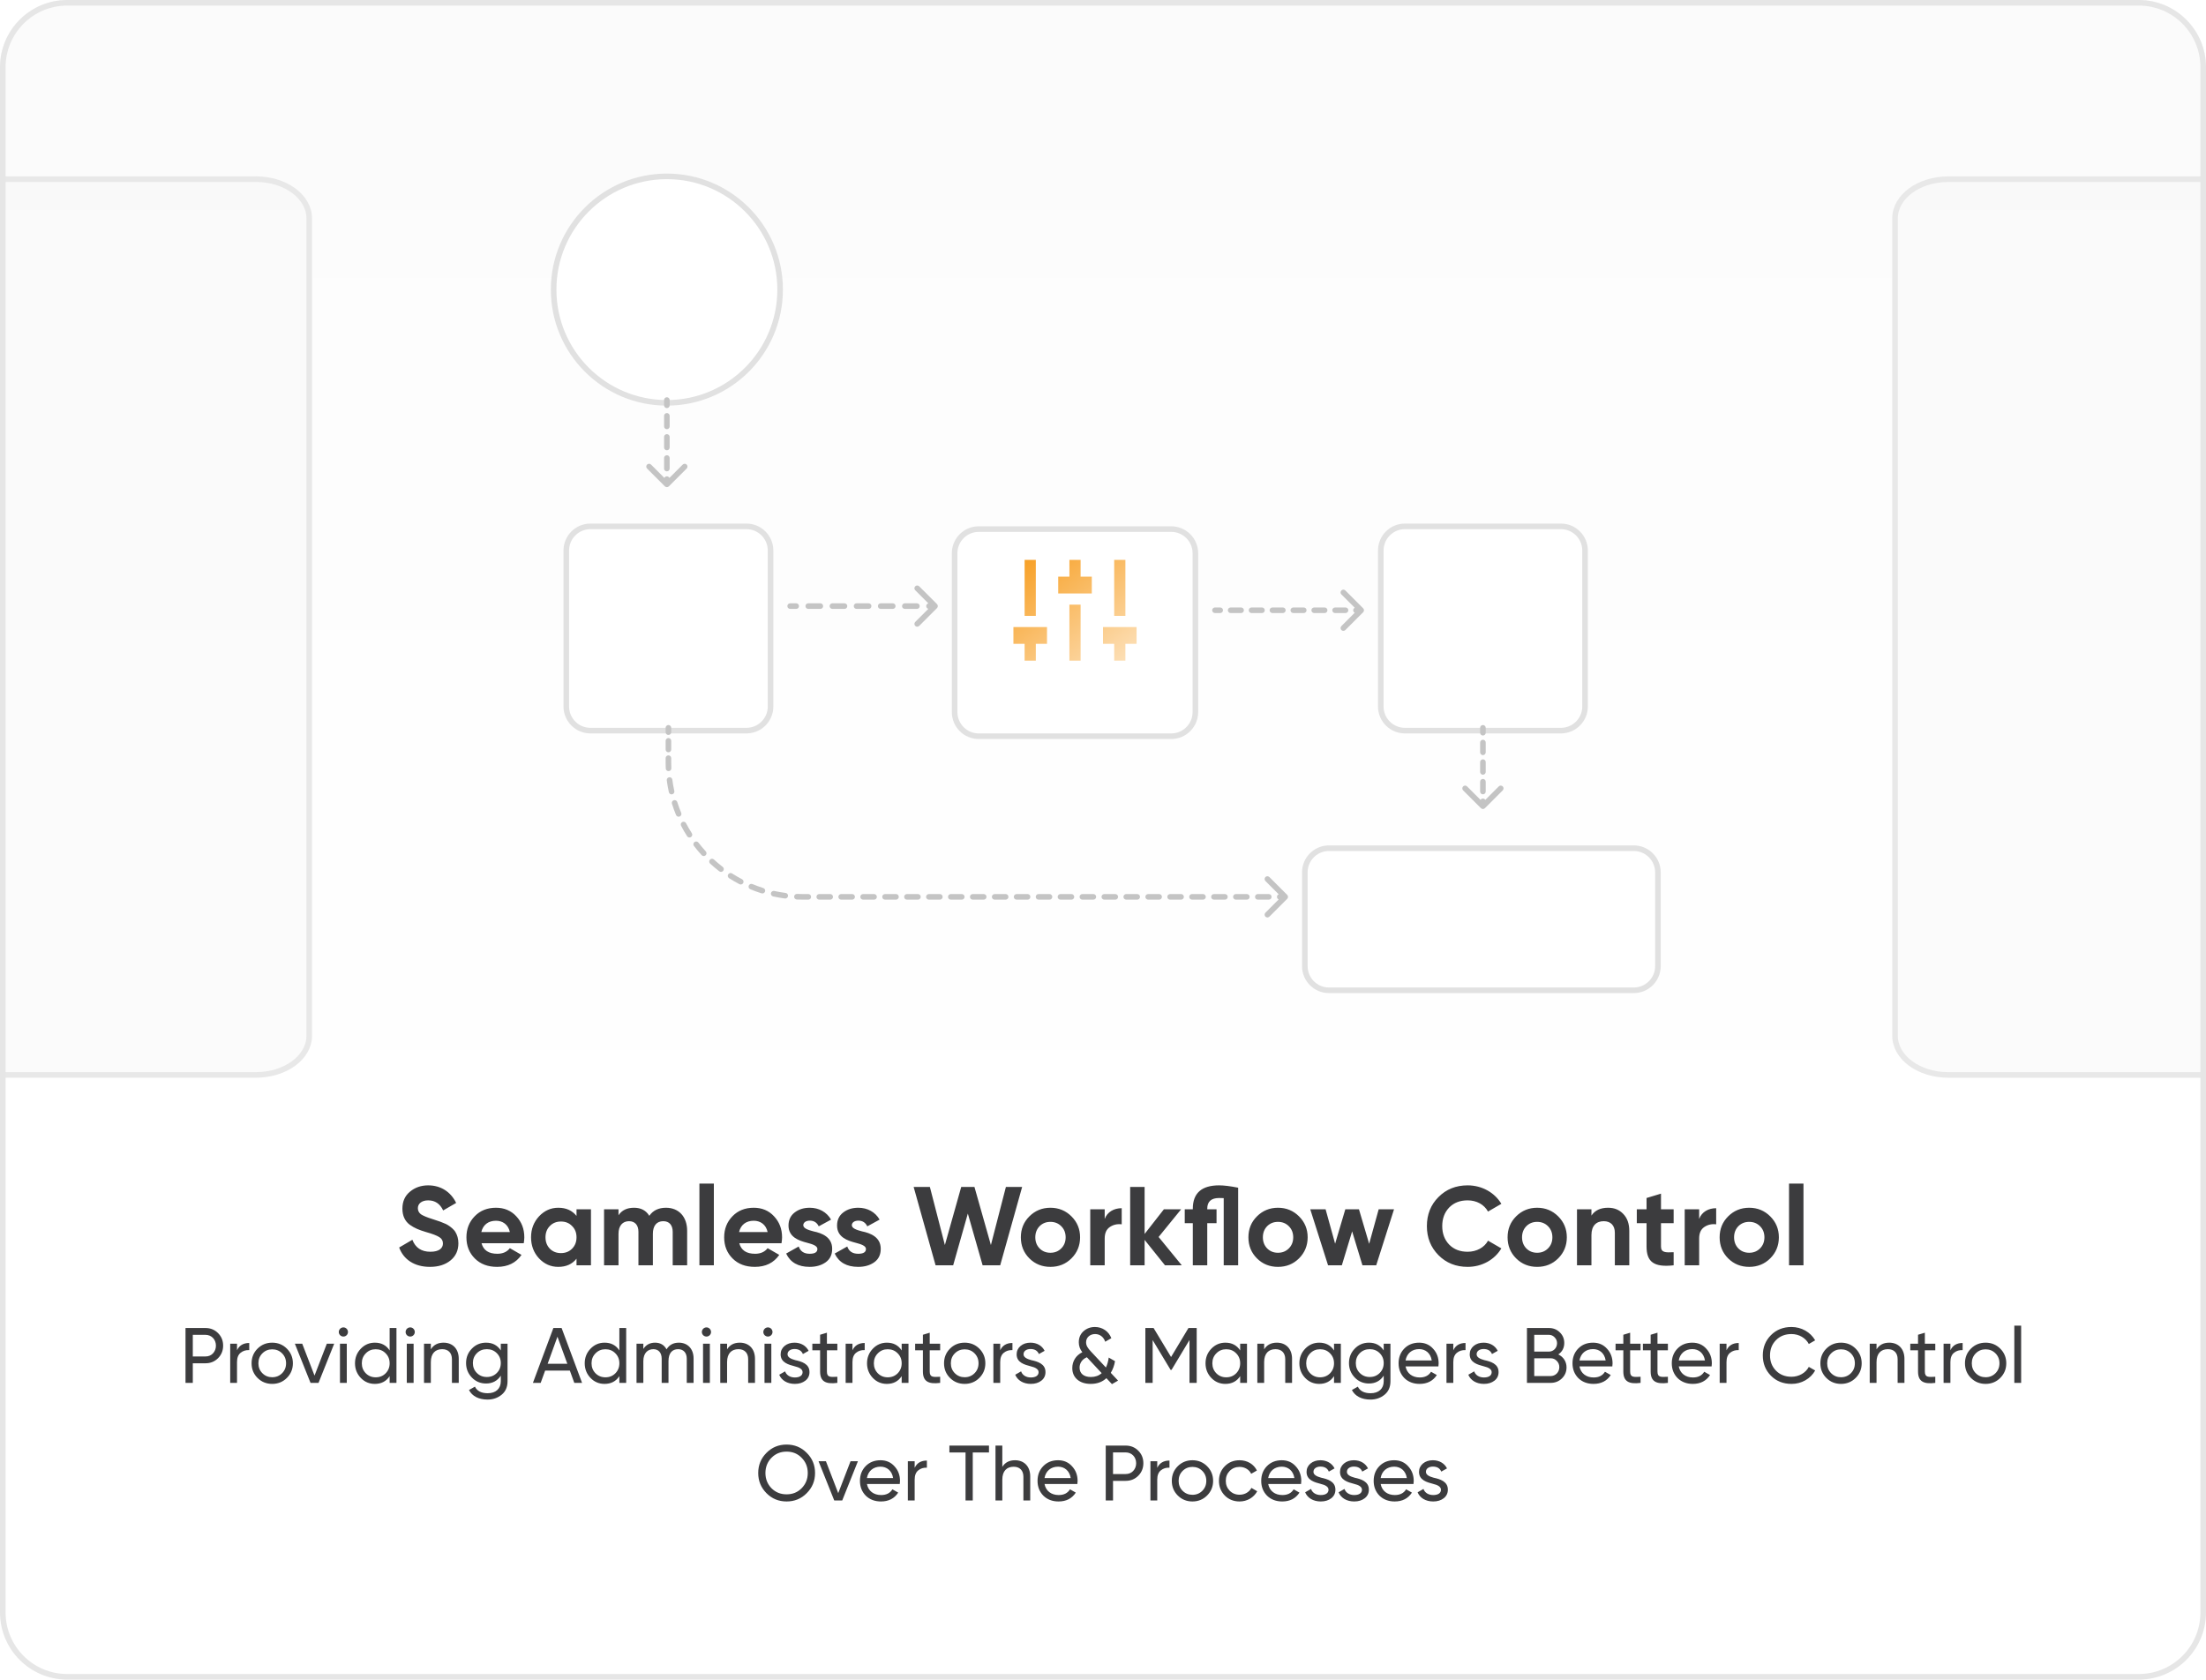 <svg width="394" height="300" viewBox="0 0 394 300" fill="none" xmlns="http://www.w3.org/2000/svg">
<g clip-path="url(#clip0_24045_28146)">
<path d="M0 12C0 5.373 5.373 0 12 0H382C388.627 0 394 5.373 394 12V288C394 294.627 388.627 300 382 300H12C5.373 300 0 294.627 0 288V12Z" fill="url(#paint0_linear_24045_28146)"/>
<rect x="-104" width="498" height="300" fill="url(#paint1_linear_24045_28146)"/>
<path d="M45.718 32H-106.487C-111.741 32 -116 35.132 -116 38.996V184.999C-116 188.863 -111.741 191.995 -106.487 191.995H45.718C50.972 191.995 55.231 188.863 55.231 184.999V38.996C55.231 35.132 50.972 32 45.718 32Z" fill="#F9F9F9" fill-opacity="0.5" stroke="#E8E8E8"/>
<path d="M500.179 32.005H347.974C342.72 32.005 338.461 35.137 338.461 39.001V185.004C338.461 188.868 342.72 192 347.974 192H500.179C505.433 192 509.692 188.868 509.692 185.004V39.001C509.692 35.137 505.433 32.005 500.179 32.005Z" fill="#F9F9F9" fill-opacity="0.5" stroke="#E8E8E8"/>
<g filter="url(#filter0_d_24045_28146)">
<circle cx="119.106" cy="47.727" r="20.727" fill="white"/>
<circle cx="119.106" cy="47.727" r="20.227" stroke="#E1E1E1"/>
</g>
<g filter="url(#filter1_d_24045_28146)">
<path d="M170 94.812C170 92.154 172.154 90 174.812 90H209.188C211.846 90 214 92.154 214 94.812V123.188C214 125.846 211.846 128 209.188 128H174.812C172.154 128 170 125.846 170 123.188V94.812Z" fill="white"/>
<path d="M174.812 90.5H209.188C211.569 90.5 213.5 92.431 213.5 94.812V123.188C213.5 125.569 211.569 127.5 209.188 127.5H174.812C172.431 127.5 170.5 125.569 170.5 123.188V94.812L170.506 94.59C170.622 92.312 172.506 90.5 174.812 90.5Z" stroke="#E1E1E1"/>
</g>
<g filter="url(#filter2_d_24045_28146)">
<path d="M232.547 151.812C232.547 149.154 234.701 147 237.359 147H291.799C294.457 147 296.611 149.154 296.611 151.812V168.567C296.611 171.225 294.457 173.379 291.799 173.379H237.359C234.701 173.379 232.547 171.225 232.547 168.567V151.812Z" fill="white"/>
<path d="M237.359 147.5H291.799C294.18 147.5 296.111 149.431 296.111 151.812V168.567C296.111 170.949 294.18 172.88 291.799 172.88H237.359C234.978 172.88 233.047 170.949 233.047 168.567V151.812C233.047 149.506 234.859 147.622 237.137 147.506L237.359 147.5Z" stroke="#E1E1E1"/>
</g>
<g filter="url(#filter3_d_24045_28146)">
<path d="M105.453 127C102.795 127 100.641 124.845 100.641 122.188L100.641 94.327C100.641 91.67 102.795 89.515 105.453 89.515L133.313 89.515C135.971 89.515 138.125 91.67 138.125 94.327L138.125 122.188C138.125 124.845 135.971 127 133.313 127L105.453 127Z" fill="white"/>
<path d="M101.141 122.187L101.141 94.327C101.141 91.946 103.072 90.016 105.453 90.016L133.313 90.016C135.695 90.016 137.625 91.946 137.625 94.327L137.625 122.187C137.625 124.569 135.695 126.5 133.313 126.5L105.453 126.5C103.072 126.5 101.141 124.569 101.141 122.187Z" stroke="#E1E1E1"/>
</g>
<g filter="url(#filter4_d_24045_28146)">
<path d="M250.925 127C248.268 127 246.113 124.846 246.113 122.188L246.113 94.328C246.113 91.67 248.268 89.516 250.925 89.516L278.786 89.516C281.443 89.516 283.598 91.67 283.598 94.328L283.598 122.188C283.598 124.846 281.443 127 278.786 127L250.925 127Z" fill="white"/>
<path d="M246.613 122.187L246.613 94.327C246.613 91.946 248.544 90.016 250.926 90.016L278.786 90.016C281.167 90.016 283.097 91.946 283.098 94.327L283.098 122.187C283.098 124.569 281.167 126.5 278.786 126.5L250.926 126.5C248.544 126.5 246.613 124.569 246.613 122.187Z" stroke="#E1E1E1"/>
</g>
<path d="M118.752 86.869C118.947 87.064 119.264 87.064 119.459 86.869L122.641 83.687C122.836 83.492 122.836 83.175 122.641 82.98C122.446 82.785 122.129 82.785 121.934 82.98L119.105 85.808L116.277 82.98C116.082 82.785 115.765 82.785 115.57 82.98C115.375 83.175 115.375 83.492 115.57 83.687L118.752 86.869ZM119.605 71.453C119.605 71.177 119.382 70.953 119.105 70.953C118.829 70.953 118.605 71.177 118.605 71.453H119.105H119.605ZM118.605 72.395C118.605 72.671 118.829 72.895 119.105 72.895C119.382 72.895 119.605 72.671 119.605 72.395H119.105H118.605ZM119.605 74.277C119.605 74.001 119.382 73.777 119.105 73.777C118.829 73.777 118.605 74.001 118.605 74.277H119.105H119.605ZM118.605 76.16C118.605 76.436 118.829 76.66 119.105 76.66C119.382 76.66 119.605 76.436 119.605 76.16H119.105H118.605ZM119.605 78.043C119.605 77.767 119.382 77.543 119.105 77.543C118.829 77.543 118.605 77.767 118.605 78.043H119.105H119.605ZM118.605 79.926C118.605 80.202 118.829 80.426 119.105 80.426C119.382 80.426 119.605 80.202 119.605 79.926H119.105H118.605ZM119.605 81.808C119.605 81.532 119.382 81.308 119.105 81.308C118.829 81.308 118.605 81.532 118.605 81.808H119.105H119.605ZM118.605 83.691C118.605 83.967 118.829 84.191 119.105 84.191C119.382 84.191 119.605 83.967 119.605 83.691H119.105H118.605ZM119.605 85.574C119.605 85.298 119.382 85.074 119.105 85.074C118.829 85.074 118.605 85.298 118.605 85.574H119.105H119.605ZM119.105 71.453H118.605V72.395H119.105H119.605V71.453H119.105ZM119.105 74.277H118.605V76.16H119.105H119.605V74.277H119.105ZM119.105 78.043H118.605V79.926H119.105H119.605V78.043H119.105ZM119.105 81.808H118.605V83.691H119.105H119.605V81.808H119.105ZM119.105 85.574H118.605V86.515H119.105H119.605V85.574H119.105Z" fill="#C4C4C4"/>
<path d="M243.467 109.354C243.662 109.158 243.662 108.842 243.467 108.646L240.285 105.464C240.09 105.269 239.773 105.269 239.578 105.464C239.382 105.66 239.382 105.976 239.578 106.172L242.406 109L239.578 111.828C239.382 112.024 239.382 112.34 239.578 112.536C239.773 112.731 240.09 112.731 240.285 112.536L243.467 109.354ZM217 108.5C216.724 108.5 216.5 108.724 216.5 109C216.5 109.276 216.724 109.5 217 109.5V109V108.5ZM217.933 109.5C218.209 109.5 218.433 109.276 218.433 109C218.433 108.724 218.209 108.5 217.933 108.5V109V109.5ZM219.798 108.5C219.522 108.5 219.298 108.724 219.298 109C219.298 109.276 219.522 109.5 219.798 109.5V109V108.5ZM221.663 109.5C221.939 109.5 222.163 109.276 222.163 109C222.163 108.724 221.939 108.5 221.663 108.5V109V109.5ZM223.528 108.5C223.252 108.5 223.028 108.724 223.028 109C223.028 109.276 223.252 109.5 223.528 109.5V109V108.5ZM225.394 109.5C225.67 109.5 225.894 109.276 225.894 109C225.894 108.724 225.67 108.5 225.394 108.5V109V109.5ZM227.259 108.5C226.983 108.5 226.759 108.724 226.759 109C226.759 109.276 226.983 109.5 227.259 109.5V109V108.5ZM229.124 109.5C229.4 109.5 229.624 109.276 229.624 109C229.624 108.724 229.4 108.5 229.124 108.5V109V109.5ZM230.989 108.5C230.713 108.5 230.489 108.724 230.489 109C230.489 109.276 230.713 109.5 230.989 109.5V109V108.5ZM232.854 109.5C233.131 109.5 233.354 109.276 233.354 109C233.354 108.724 233.131 108.5 232.854 108.5V109V109.5ZM234.72 108.5C234.444 108.5 234.22 108.724 234.22 109C234.22 109.276 234.444 109.5 234.72 109.5V109V108.5ZM236.585 109.5C236.861 109.5 237.085 109.276 237.085 109C237.085 108.724 236.861 108.5 236.585 108.5V109V109.5ZM238.45 108.5C238.174 108.5 237.95 108.724 237.95 109C237.95 109.276 238.174 109.5 238.45 109.5V109V108.5ZM240.315 109.5C240.592 109.5 240.815 109.276 240.815 109C240.815 108.724 240.592 108.5 240.315 108.5V109V109.5ZM242.181 108.5C241.905 108.5 241.681 108.724 241.681 109C241.681 109.276 241.905 109.5 242.181 109.5V109V108.5ZM217 109V109.5H217.933V109V108.5H217V109ZM219.798 109V109.5H221.663V109V108.5H219.798V109ZM223.528 109V109.5H225.394V109V108.5H223.528V109ZM227.259 109V109.5H229.124V109V108.5H227.259V109ZM230.989 109V109.5H232.854V109V108.5H230.989V109ZM234.72 109V109.5H236.585V109V108.5H234.72V109ZM238.45 109V109.5H240.315V109V108.5H238.45V109ZM242.181 109V109.5H243.113V109V108.5H242.181V109Z" fill="#C4C4C4"/>
<path d="M167.353 108.611C167.549 108.416 167.549 108.099 167.353 107.904L164.171 104.722C163.976 104.527 163.66 104.527 163.464 104.722C163.269 104.917 163.269 105.234 163.464 105.429L166.293 108.258L163.464 111.086C163.269 111.281 163.269 111.598 163.464 111.793C163.66 111.988 163.976 111.988 164.171 111.793L167.353 108.611ZM141.125 107.758C140.849 107.758 140.625 107.981 140.625 108.258C140.625 108.534 140.849 108.758 141.125 108.758V108.258V107.758ZM142.203 108.758C142.479 108.758 142.703 108.534 142.703 108.258C142.703 107.981 142.479 107.758 142.203 107.758V108.258V108.758ZM144.359 107.758C144.083 107.758 143.859 107.981 143.859 108.258C143.859 108.534 144.083 108.758 144.359 108.758V108.258V107.758ZM146.516 108.758C146.792 108.758 147.016 108.534 147.016 108.258C147.016 107.981 146.792 107.758 146.516 107.758V108.258V108.758ZM148.672 107.758C148.396 107.758 148.172 107.981 148.172 108.258C148.172 108.534 148.396 108.758 148.672 108.758V108.258V107.758ZM150.828 108.758C151.104 108.758 151.328 108.534 151.328 108.258C151.328 107.981 151.104 107.758 150.828 107.758V108.258V108.758ZM152.984 107.758C152.708 107.758 152.484 107.981 152.484 108.258C152.484 108.534 152.708 108.758 152.984 108.758V108.258V107.758ZM155.141 108.758C155.417 108.758 155.641 108.534 155.641 108.258C155.641 107.981 155.417 107.758 155.141 107.758V108.258V108.758ZM157.297 107.758C157.021 107.758 156.797 107.981 156.797 108.258C156.797 108.534 157.021 108.758 157.297 108.758V108.258V107.758ZM159.453 108.758C159.729 108.758 159.953 108.534 159.953 108.258C159.953 107.981 159.729 107.758 159.453 107.758V108.258V108.758ZM161.609 107.758C161.333 107.758 161.109 107.981 161.109 108.258C161.109 108.534 161.333 108.758 161.609 108.758V108.258V107.758ZM163.765 108.758C164.042 108.758 164.265 108.534 164.265 108.258C164.265 107.981 164.042 107.758 163.765 107.758V108.258V108.758ZM165.922 107.758C165.646 107.758 165.422 107.981 165.422 108.258C165.422 108.534 165.646 108.758 165.922 108.758V108.258V107.758ZM141.125 108.258V108.758H142.203V108.258V107.758H141.125V108.258ZM144.359 108.258V108.758H146.516V108.258V107.758H144.359V108.258ZM148.672 108.258V108.758H150.828V108.258V107.758H148.672V108.258ZM152.984 108.258V108.758H155.141V108.258V107.758H152.984V108.258ZM157.297 108.258V108.758H159.453V108.258V107.758H157.297V108.258ZM161.609 108.258V108.758H163.765V108.258V107.758H161.609V108.258ZM165.922 108.258V108.758H167V108.258V107.758H165.922V108.258Z" fill="#C4C4C4"/>
<path d="M229.9 160.543C230.096 160.348 230.096 160.031 229.9 159.836L226.718 156.654C226.523 156.459 226.207 156.459 226.011 156.654C225.816 156.849 225.816 157.166 226.011 157.361L228.84 160.19L226.011 163.018C225.816 163.213 225.816 163.53 226.011 163.725C226.207 163.921 226.523 163.921 226.718 163.725L229.9 160.543ZM119.883 130C119.883 129.724 119.659 129.5 119.383 129.5C119.107 129.5 118.883 129.724 118.883 130H119.383H119.883ZM118.883 130.774C118.883 131.05 119.107 131.274 119.383 131.274C119.659 131.274 119.883 131.05 119.883 130.774H119.383H118.883ZM119.883 132.321C119.883 132.045 119.659 131.821 119.383 131.821C119.107 131.821 118.883 132.045 118.883 132.321H119.383H119.883ZM118.883 133.869C118.883 134.145 119.107 134.369 119.383 134.369C119.659 134.369 119.883 134.145 119.883 133.869H119.383H118.883ZM119.883 135.416C119.883 135.14 119.659 134.916 119.383 134.916C119.107 134.916 118.883 135.14 118.883 135.416H119.383H119.883ZM118.906 137.259C118.918 137.535 119.151 137.749 119.427 137.737C119.703 137.725 119.917 137.492 119.905 137.216L119.405 137.238L118.906 137.259ZM120.081 139.26C120.046 138.986 119.795 138.793 119.521 138.829C119.247 138.864 119.054 139.115 119.09 139.389L119.586 139.324L120.081 139.26ZM119.459 141.494C119.518 141.764 119.785 141.934 120.055 141.875C120.324 141.815 120.495 141.548 120.435 141.279L119.947 141.387L119.459 141.494ZM120.964 143.259C120.881 142.995 120.601 142.849 120.337 142.932C120.074 143.015 119.928 143.296 120.011 143.559L120.488 143.409L120.964 143.259ZM120.742 145.568C120.848 145.823 121.14 145.944 121.395 145.839C121.651 145.733 121.772 145.44 121.666 145.185L121.204 145.377L120.742 145.568ZM122.533 147.043C122.406 146.798 122.104 146.703 121.859 146.831C121.614 146.958 121.519 147.26 121.647 147.505L122.09 147.274L122.533 147.043ZM122.717 149.355C122.866 149.588 123.175 149.656 123.408 149.508C123.641 149.359 123.709 149.05 123.56 148.817L123.139 149.086L122.717 149.355ZM124.738 150.496C124.569 150.277 124.256 150.236 124.037 150.404C123.818 150.572 123.776 150.886 123.945 151.105L124.341 150.801L124.738 150.496ZM125.319 152.742C125.506 152.945 125.822 152.959 126.026 152.772C126.229 152.586 126.243 152.27 126.057 152.066L125.688 152.404L125.319 152.742ZM127.507 153.516C127.303 153.329 126.987 153.343 126.8 153.547C126.613 153.75 126.627 154.067 126.831 154.253L127.169 153.885L127.507 153.516ZM128.467 155.628C128.686 155.796 129 155.755 129.168 155.536C129.337 155.317 129.296 155.003 129.077 154.835L128.772 155.231L128.467 155.628ZM130.755 156.012C130.522 155.864 130.213 155.932 130.065 156.165C129.916 156.397 129.984 156.707 130.217 156.855L130.486 156.434L130.755 156.012ZM132.067 157.926C132.312 158.053 132.614 157.958 132.742 157.714C132.87 157.469 132.775 157.167 132.53 157.039L132.299 157.482L132.067 157.926ZM134.387 157.907C134.132 157.801 133.84 157.922 133.734 158.177C133.628 158.432 133.749 158.725 134.004 158.83L134.196 158.369L134.387 157.907ZM136.013 159.562C136.277 159.645 136.558 159.499 136.641 159.235C136.724 158.972 136.577 158.691 136.314 158.608L136.164 159.085L136.013 159.562ZM138.294 159.137C138.024 159.078 137.757 159.248 137.698 159.518C137.638 159.787 137.809 160.054 138.078 160.114L138.186 159.626L138.294 159.137ZM140.184 160.483C140.457 160.518 140.708 160.325 140.744 160.052C140.78 159.778 140.587 159.527 140.313 159.491L140.248 159.987L140.184 160.483ZM142.356 159.668C142.08 159.656 141.847 159.87 141.835 160.146C141.823 160.422 142.038 160.655 142.313 160.667L142.335 160.167L142.356 159.668ZM144.362 160.69C144.638 160.69 144.862 160.466 144.862 160.19C144.862 159.914 144.638 159.69 144.362 159.69V160.19V160.69ZM146.32 159.69C146.044 159.69 145.82 159.914 145.82 160.19C145.82 160.466 146.044 160.69 146.32 160.69V160.19V159.69ZM148.278 160.69C148.555 160.69 148.778 160.466 148.778 160.19C148.778 159.914 148.555 159.69 148.278 159.69V160.19V160.69ZM150.237 159.69C149.961 159.69 149.737 159.914 149.737 160.19C149.737 160.466 149.961 160.69 150.237 160.69V160.19V159.69ZM152.195 160.69C152.471 160.69 152.695 160.466 152.695 160.19C152.695 159.914 152.471 159.69 152.195 159.69V160.19V160.69ZM154.153 159.69C153.877 159.69 153.653 159.914 153.653 160.19C153.653 160.466 153.877 160.69 154.153 160.69V160.19V159.69ZM156.112 160.69C156.388 160.69 156.612 160.466 156.612 160.19C156.612 159.914 156.388 159.69 156.112 159.69V160.19V160.69ZM158.07 159.69C157.794 159.69 157.57 159.914 157.57 160.19C157.57 160.466 157.794 160.69 158.07 160.69V160.19V159.69ZM160.028 160.69C160.304 160.69 160.528 160.466 160.528 160.19C160.528 159.914 160.304 159.69 160.028 159.69V160.19V160.69ZM161.986 159.69C161.71 159.69 161.486 159.914 161.486 160.19C161.486 160.466 161.71 160.69 161.986 160.69V160.19V159.69ZM163.945 160.69C164.221 160.69 164.445 160.466 164.445 160.19C164.445 159.914 164.221 159.69 163.945 159.69V160.19V160.69ZM165.903 159.69C165.627 159.69 165.403 159.914 165.403 160.19C165.403 160.466 165.627 160.69 165.903 160.69V160.19V159.69ZM167.861 160.69C168.137 160.69 168.361 160.466 168.361 160.19C168.361 159.914 168.137 159.69 167.861 159.69V160.19V160.69ZM169.819 159.69C169.543 159.69 169.319 159.914 169.319 160.19C169.319 160.466 169.543 160.69 169.819 160.69V160.19V159.69ZM171.778 160.69C172.054 160.69 172.278 160.466 172.278 160.19C172.278 159.914 172.054 159.69 171.778 159.69V160.19V160.69ZM173.736 159.69C173.46 159.69 173.236 159.914 173.236 160.19C173.236 160.466 173.46 160.69 173.736 160.69V160.19V159.69ZM175.694 160.69C175.97 160.69 176.194 160.466 176.194 160.19C176.194 159.914 175.97 159.69 175.694 159.69V160.19V160.69ZM177.653 159.69C177.376 159.69 177.153 159.914 177.153 160.19C177.153 160.466 177.376 160.69 177.653 160.69V160.19V159.69ZM179.611 160.69C179.887 160.69 180.111 160.466 180.111 160.19C180.111 159.914 179.887 159.69 179.611 159.69V160.19V160.69ZM181.569 159.69C181.293 159.69 181.069 159.914 181.069 160.19C181.069 160.466 181.293 160.69 181.569 160.69V160.19V159.69ZM183.527 160.69C183.804 160.69 184.027 160.466 184.027 160.19C184.027 159.914 183.804 159.69 183.527 159.69V160.19V160.69ZM185.486 159.69C185.21 159.69 184.986 159.914 184.986 160.19C184.986 160.466 185.21 160.69 185.486 160.69V160.19V159.69ZM187.444 160.69C187.72 160.69 187.944 160.466 187.944 160.19C187.944 159.914 187.72 159.69 187.444 159.69V160.19V160.69ZM189.402 159.69C189.126 159.69 188.902 159.914 188.902 160.19C188.902 160.466 189.126 160.69 189.402 160.69V160.19V159.69ZM191.36 160.69C191.637 160.69 191.86 160.466 191.86 160.19C191.86 159.914 191.637 159.69 191.36 159.69V160.19V160.69ZM193.319 159.69C193.043 159.69 192.819 159.914 192.819 160.19C192.819 160.466 193.043 160.69 193.319 160.69V160.19V159.69ZM195.277 160.69C195.553 160.69 195.777 160.466 195.777 160.19C195.777 159.914 195.553 159.69 195.277 159.69V160.19V160.69ZM197.235 159.69C196.959 159.69 196.735 159.914 196.735 160.19C196.735 160.466 196.959 160.69 197.235 160.69V160.19V159.69ZM199.194 160.69C199.47 160.69 199.694 160.466 199.694 160.19C199.694 159.914 199.47 159.69 199.194 159.69V160.19V160.69ZM201.152 159.69C200.876 159.69 200.652 159.914 200.652 160.19C200.652 160.466 200.876 160.69 201.152 160.69V160.19V159.69ZM203.11 160.69C203.386 160.69 203.61 160.466 203.61 160.19C203.61 159.914 203.386 159.69 203.11 159.69V160.19V160.69ZM205.068 159.69C204.792 159.69 204.568 159.914 204.568 160.19C204.568 160.466 204.792 160.69 205.068 160.69V160.19V159.69ZM207.027 160.69C207.303 160.69 207.527 160.466 207.527 160.19C207.527 159.914 207.303 159.69 207.027 159.69V160.19V160.69ZM208.985 159.69C208.709 159.69 208.485 159.914 208.485 160.19C208.485 160.466 208.709 160.69 208.985 160.69V160.19V159.69ZM210.943 160.69C211.219 160.69 211.443 160.466 211.443 160.19C211.443 159.914 211.219 159.69 210.943 159.69V160.19V160.69ZM212.901 159.69C212.625 159.69 212.401 159.914 212.401 160.19C212.401 160.466 212.625 160.69 212.901 160.69V160.19V159.69ZM214.86 160.69C215.136 160.69 215.36 160.466 215.36 160.19C215.36 159.914 215.136 159.69 214.86 159.69V160.19V160.69ZM216.818 159.69C216.542 159.69 216.318 159.914 216.318 160.19C216.318 160.466 216.542 160.69 216.818 160.69V160.19V159.69ZM218.776 160.69C219.052 160.69 219.276 160.466 219.276 160.19C219.276 159.914 219.052 159.69 218.776 159.69V160.19V160.69ZM220.735 159.69C220.458 159.69 220.235 159.914 220.235 160.19C220.235 160.466 220.458 160.69 220.735 160.69V160.19V159.69ZM222.693 160.69C222.969 160.69 223.193 160.466 223.193 160.19C223.193 159.914 222.969 159.69 222.693 159.69V160.19V160.69ZM224.651 159.69C224.375 159.69 224.151 159.914 224.151 160.19C224.151 160.466 224.375 160.69 224.651 160.69V160.19V159.69ZM226.609 160.69C226.886 160.69 227.109 160.466 227.109 160.19C227.109 159.914 226.886 159.69 226.609 159.69V160.19V160.69ZM228.568 159.69C228.292 159.69 228.068 159.914 228.068 160.19C228.068 160.466 228.292 160.69 228.568 160.69V160.19V159.69ZM119.383 130H118.883V130.774H119.383H119.883V130H119.383ZM119.383 132.321H118.883V133.869H119.383H119.883V132.321H119.383ZM119.383 135.416H118.883V136.19H119.383H119.883V135.416H119.383ZM119.383 136.19H118.883C118.883 136.548 118.891 136.905 118.906 137.259L119.405 137.238L119.905 137.216C119.89 136.876 119.883 136.534 119.883 136.19H119.383ZM119.586 139.324L119.09 139.389C119.183 140.101 119.306 140.803 119.459 141.494L119.947 141.387L120.435 141.279C120.289 140.616 120.171 139.942 120.081 139.26L119.586 139.324ZM120.488 143.409L120.011 143.559C120.226 144.242 120.47 144.912 120.742 145.568L121.204 145.377L121.666 145.185C121.405 144.556 121.171 143.914 120.964 143.259L120.488 143.409ZM122.09 147.274L121.647 147.505C121.977 148.139 122.335 148.756 122.717 149.355L123.139 149.086L123.56 148.817C123.193 148.242 122.85 147.65 122.533 147.043L122.09 147.274ZM124.341 150.801L123.945 151.105C124.379 151.671 124.838 152.217 125.319 152.742L125.688 152.404L126.057 152.066C125.595 151.562 125.155 151.038 124.738 150.496L124.341 150.801ZM127.169 153.885L126.831 154.253C127.356 154.734 127.902 155.193 128.467 155.628L128.772 155.231L129.077 154.835C128.534 154.418 128.01 153.978 127.507 153.516L127.169 153.885ZM130.486 156.434L130.217 156.855C130.817 157.238 131.434 157.595 132.067 157.926L132.299 157.482L132.53 157.039C131.922 156.722 131.33 156.379 130.755 156.012L130.486 156.434ZM134.196 158.369L134.004 158.83C134.66 159.102 135.33 159.347 136.013 159.562L136.164 159.085L136.314 158.608C135.659 158.402 135.016 158.168 134.387 157.907L134.196 158.369ZM138.186 159.626L138.078 160.114C138.77 160.266 139.472 160.39 140.184 160.483L140.248 159.987L140.313 159.491C139.63 159.402 138.957 159.284 138.294 159.137L138.186 159.626ZM142.335 160.167L142.313 160.667C142.668 160.682 143.025 160.69 143.383 160.69V160.19V159.69C143.039 159.69 142.697 159.682 142.356 159.668L142.335 160.167ZM143.383 160.19V160.69H144.362V160.19V159.69H143.383V160.19ZM146.32 160.19V160.69H148.278V160.19V159.69H146.32V160.19ZM150.237 160.19V160.69H152.195V160.19V159.69H150.237V160.19ZM154.153 160.19V160.69H156.112V160.19V159.69H154.153V160.19ZM158.07 160.19V160.69H160.028V160.19V159.69H158.07V160.19ZM161.986 160.19V160.69H163.945V160.19V159.69H161.986V160.19ZM165.903 160.19V160.69H167.861V160.19V159.69H165.903V160.19ZM169.819 160.19V160.69H171.778V160.19V159.69H169.819V160.19ZM173.736 160.19V160.69H175.694V160.19V159.69H173.736V160.19ZM177.653 160.19V160.69H179.611V160.19V159.69H177.653V160.19ZM181.569 160.19V160.69H183.527V160.19V159.69H181.569V160.19ZM185.486 160.19V160.69H187.444V160.19V159.69H185.486V160.19ZM189.402 160.19V160.69H191.36V160.19V159.69H189.402V160.19ZM193.319 160.19V160.69H195.277V160.19V159.69H193.319V160.19ZM197.235 160.19V160.69H199.194V160.19V159.69H197.235V160.19ZM201.152 160.19V160.69H203.11V160.19V159.69H201.152V160.19ZM205.068 160.19V160.69H207.027V160.19V159.69H205.068V160.19ZM208.985 160.19V160.69H210.943V160.19V159.69H208.985V160.19ZM212.901 160.19V160.69H214.86V160.19V159.69H212.901V160.19ZM216.818 160.19V160.69H218.776V160.19V159.69H216.818V160.19ZM220.735 160.19V160.69H222.693V160.19V159.69H220.735V160.19ZM224.651 160.19V160.69H226.609V160.19V159.69H224.651V160.19ZM228.568 160.19V160.69H229.547V160.19V159.69H228.568V160.19Z" fill="#C4C4C4"/>
<path d="M264.502 144.354C264.697 144.549 265.014 144.549 265.209 144.354L268.391 141.172C268.586 140.976 268.586 140.66 268.391 140.464C268.196 140.269 267.879 140.269 267.684 140.464L264.855 143.293L262.027 140.464C261.832 140.269 261.515 140.269 261.32 140.464C261.125 140.66 261.125 140.976 261.32 141.172L264.502 144.354ZM265.355 130C265.355 129.724 265.132 129.5 264.855 129.5C264.579 129.5 264.355 129.724 264.355 130H264.855H265.355ZM264.355 130.875C264.355 131.151 264.579 131.375 264.855 131.375C265.132 131.375 265.355 131.151 265.355 130.875H264.855H264.355ZM265.355 132.625C265.355 132.349 265.132 132.125 264.855 132.125C264.579 132.125 264.355 132.349 264.355 132.625H264.855H265.355ZM264.355 134.375C264.355 134.651 264.579 134.875 264.855 134.875C265.132 134.875 265.355 134.651 265.355 134.375H264.855H264.355ZM265.355 136.125C265.355 135.849 265.132 135.625 264.855 135.625C264.579 135.625 264.355 135.849 264.355 136.125H264.855H265.355ZM264.355 137.875C264.355 138.151 264.579 138.375 264.855 138.375C265.132 138.375 265.355 138.151 265.355 137.875H264.855H264.355ZM265.355 139.625C265.355 139.349 265.132 139.125 264.855 139.125C264.579 139.125 264.355 139.349 264.355 139.625H264.855H265.355ZM264.355 141.375C264.355 141.651 264.579 141.875 264.855 141.875C265.132 141.875 265.355 141.651 265.355 141.375H264.855H264.355ZM265.355 143.125C265.355 142.849 265.132 142.625 264.855 142.625C264.579 142.625 264.355 142.849 264.355 143.125H264.855H265.355ZM264.855 130H264.355V130.875H264.855H265.355V130H264.855ZM264.855 132.625H264.355V134.375H264.855H265.355V132.625H264.855ZM264.855 136.125H264.355V137.875H264.855H265.355V136.125H264.855ZM264.855 139.625H264.355V141.375H264.855H265.355V139.625H264.855ZM264.855 143.125H264.355V144H264.855H265.355V143.125H264.855Z" fill="#C4C4C4"/>
<path d="M201 115V118H199V115H197V112H203V115H201ZM185 115V118H183V115H181V112H187V115H185ZM191 103V100H193V103H195V106H189V103H191ZM191 108H193V118H191V108ZM183 110V100H185V110H183ZM199 110V100H201V110H199Z" fill="url(#paint2_linear_24045_28146)"/>
<path d="M76.791 226.28C74.011 226.28 72.071 224.96 71.291 222.82L73.651 221.44C74.191 222.86 75.271 223.58 76.871 223.58C78.411 223.58 79.111 222.96 79.111 222.1C79.111 221.6 78.891 221.22 78.451 220.96C78.011 220.68 77.231 220.38 76.091 220.06C74.831 219.68 74.071 219.38 73.191 218.76C72.331 218.12 71.871 217.16 71.871 215.88C71.871 214.62 72.311 213.6 73.211 212.86C74.111 212.1 75.211 211.72 76.471 211.72C78.731 211.72 80.511 212.88 81.471 214.86L79.151 216.2C78.591 215 77.691 214.4 76.471 214.4C75.331 214.4 74.631 214.98 74.631 215.8C74.631 216.24 74.811 216.6 75.171 216.88C75.551 217.14 76.251 217.44 77.291 217.76L78.251 218.08C78.471 218.14 78.771 218.26 79.151 218.42C79.531 218.56 79.831 218.7 80.031 218.84C80.451 219.1 81.091 219.6 81.351 220.08C81.651 220.56 81.871 221.26 81.871 222.06C81.871 223.36 81.391 224.38 80.451 225.14C79.511 225.9 78.291 226.28 76.791 226.28ZM93.544 222.06H86.004C86.344 223.32 87.284 223.94 88.825 223.94C89.805 223.94 90.564 223.6 91.064 222.94L93.144 224.14C92.165 225.56 90.704 226.28 88.784 226.28C87.124 226.28 85.805 225.78 84.805 224.78C83.805 223.78 83.305 222.52 83.305 221C83.305 219.5 83.805 218.24 84.784 217.24C85.764 216.22 87.044 215.72 88.585 215.72C90.044 215.72 91.264 216.22 92.204 217.24C93.165 218.26 93.644 219.5 93.644 221C93.644 221.34 93.605 221.68 93.544 222.06ZM85.965 220.06H91.064C90.764 218.7 89.764 218.04 88.585 218.04C87.204 218.04 86.264 218.78 85.965 220.06ZM102.968 217.18V216H105.548V226H102.968V224.82C102.188 225.8 101.108 226.28 99.707 226.28C98.368 226.28 97.228 225.78 96.267 224.76C95.328 223.74 94.847 222.48 94.847 221C94.847 219.52 95.328 218.28 96.267 217.26C97.228 216.24 98.368 215.72 99.707 215.72C101.108 215.72 102.188 216.2 102.968 217.18ZM98.207 223.04C98.728 223.56 99.388 223.82 100.188 223.82C100.988 223.82 101.648 223.56 102.168 223.04C102.708 222.5 102.968 221.82 102.968 221C102.968 220.18 102.708 219.5 102.168 218.98C101.648 218.44 100.988 218.18 100.188 218.18C99.388 218.18 98.728 218.44 98.207 218.98C97.688 219.5 97.427 220.18 97.427 221C97.427 221.82 97.688 222.5 98.207 223.04ZM118.947 215.72C121.247 215.72 122.727 217.34 122.727 219.84V226H120.147V220.02C120.147 218.82 119.527 218.12 118.467 218.12C117.287 218.12 116.607 218.92 116.607 220.38V226H114.027V220.02C114.027 218.82 113.407 218.12 112.347 218.12C111.207 218.12 110.467 218.92 110.467 220.38V226H107.887V216H110.467V217.06C111.067 216.16 111.987 215.72 113.247 215.72C114.467 215.72 115.387 216.2 115.967 217.16C116.627 216.2 117.627 215.72 118.947 215.72ZM127.498 226H124.918V211.4H127.498V226ZM139.58 222.06H132.04C132.38 223.32 133.32 223.94 134.86 223.94C135.84 223.94 136.6 223.6 137.1 222.94L139.18 224.14C138.2 225.56 136.74 226.28 134.82 226.28C133.16 226.28 131.84 225.78 130.84 224.78C129.84 223.78 129.34 222.52 129.34 221C129.34 219.5 129.84 218.24 130.82 217.24C131.8 216.22 133.08 215.72 134.62 215.72C136.08 215.72 137.3 216.22 138.24 217.24C139.2 218.26 139.68 219.5 139.68 221C139.68 221.34 139.64 221.68 139.58 222.06ZM132 220.06H137.1C136.8 218.7 135.8 218.04 134.62 218.04C133.24 218.04 132.3 218.78 132 220.06ZM143.47 218.84C143.47 219.38 144.27 219.68 145.29 219.94C146.75 220.24 148.65 220.94 148.63 223.08C148.63 224.1 148.25 224.9 147.47 225.46C146.71 226 145.75 226.28 144.61 226.28C142.55 226.28 141.15 225.48 140.41 223.9L142.65 222.64C142.95 223.5 143.59 223.94 144.61 223.94C145.53 223.94 145.99 223.66 145.99 223.08C145.99 222.54 145.19 222.24 144.17 221.98C142.69 221.6 140.83 220.98 140.83 218.9C140.83 217.92 141.19 217.14 141.91 216.58C142.65 216 143.55 215.72 144.63 215.72C146.25 215.72 147.65 216.48 148.43 217.84L146.23 219.04C145.91 218.36 145.37 218.02 144.63 218.02C143.97 218.02 143.47 218.34 143.47 218.84ZM152.142 218.84C152.142 219.38 152.942 219.68 153.962 219.94C155.422 220.24 157.322 220.94 157.302 223.08C157.302 224.1 156.922 224.9 156.142 225.46C155.382 226 154.422 226.28 153.282 226.28C151.222 226.28 149.822 225.48 149.082 223.9L151.322 222.64C151.622 223.5 152.262 223.94 153.282 223.94C154.202 223.94 154.662 223.66 154.662 223.08C154.662 222.54 153.862 222.24 152.842 221.98C151.362 221.6 149.502 220.98 149.502 218.9C149.502 217.92 149.862 217.14 150.582 216.58C151.322 216 152.222 215.72 153.302 215.72C154.922 215.72 156.322 216.48 157.102 217.84L154.902 219.04C154.582 218.36 154.042 218.02 153.302 218.02C152.642 218.02 152.142 218.34 152.142 218.84ZM170.239 226H167.099L163.179 212H166.079L168.759 222.38L171.679 212H174.039L176.979 222.38L179.659 212H182.559L178.639 226H175.499L172.859 216.76L170.239 226ZM191.368 224.76C190.348 225.78 189.088 226.28 187.608 226.28C186.128 226.28 184.868 225.78 183.848 224.76C182.828 223.74 182.328 222.48 182.328 221C182.328 219.52 182.828 218.28 183.848 217.26C184.868 216.24 186.128 215.72 187.608 215.72C189.088 215.72 190.348 216.24 191.368 217.26C192.388 218.28 192.908 219.52 192.908 221C192.908 222.48 192.388 223.74 191.368 224.76ZM185.668 222.98C186.188 223.5 186.828 223.76 187.608 223.76C188.388 223.76 189.028 223.5 189.548 222.98C190.068 222.46 190.328 221.8 190.328 221C190.328 220.2 190.068 219.54 189.548 219.02C189.028 218.5 188.388 218.24 187.608 218.24C186.828 218.24 186.188 218.5 185.668 219.02C185.168 219.54 184.908 220.2 184.908 221C184.908 221.8 185.168 222.46 185.668 222.98ZM197.303 216V217.72C197.783 216.44 198.983 215.8 200.343 215.8V218.68C199.563 218.58 198.843 218.74 198.223 219.16C197.603 219.58 197.303 220.26 197.303 221.22V226H194.723V216H197.303ZM206.932 220.94L211.072 226H208.072L204.432 221.46V226H201.852V212H204.432V220.4L207.872 216H210.952L206.932 220.94ZM217.74 211.72C218.6 211.72 219.74 211.86 221.14 212.14V226H218.56V214C218.38 213.98 218.1 213.98 217.74 213.98C216.32 213.98 215.62 214.62 215.62 215.9V216H217.28V218.48H215.62V226H213.04V218.48H211.6V216H213.04V215.9C213.04 213.12 214.6 211.72 217.74 211.72ZM232.013 224.76C230.993 225.78 229.733 226.28 228.253 226.28C226.773 226.28 225.513 225.78 224.493 224.76C223.473 223.74 222.972 222.48 222.972 221C222.972 219.52 223.473 218.28 224.493 217.26C225.513 216.24 226.773 215.72 228.253 215.72C229.733 215.72 230.993 216.24 232.013 217.26C233.033 218.28 233.553 219.52 233.553 221C233.553 222.48 233.033 223.74 232.013 224.76ZM226.313 222.98C226.833 223.5 227.473 223.76 228.253 223.76C229.033 223.76 229.673 223.5 230.193 222.98C230.713 222.46 230.973 221.8 230.973 221C230.973 220.2 230.713 219.54 230.193 219.02C229.673 218.5 229.033 218.24 228.253 218.24C227.473 218.24 226.833 218.5 226.313 219.02C225.813 219.54 225.553 220.2 225.553 221C225.553 221.8 225.813 222.46 226.313 222.98ZM244.537 222.16L246.237 216H248.977L245.797 226H243.337L241.497 219.94L239.657 226H237.197L234.017 216H236.757L238.457 222.14L240.277 216H242.717L244.537 222.16ZM262.128 226.28C260.028 226.28 258.288 225.58 256.908 224.18C255.528 222.78 254.847 221.06 254.847 219C254.847 216.94 255.528 215.2 256.908 213.82C258.288 212.42 260.028 211.72 262.128 211.72C264.668 211.72 266.948 213 268.148 215.02L265.768 216.4C265.068 215.14 263.728 214.4 262.128 214.4C260.768 214.4 259.668 214.82 258.828 215.68C258.008 216.54 257.588 217.64 257.588 219C257.588 220.34 258.008 221.44 258.828 222.3C259.668 223.16 260.768 223.58 262.128 223.58C263.728 223.58 265.108 222.82 265.768 221.6L268.148 222.98C266.948 225 264.688 226.28 262.128 226.28ZM278.302 224.76C277.282 225.78 276.022 226.28 274.542 226.28C273.062 226.28 271.802 225.78 270.782 224.76C269.762 223.74 269.262 222.48 269.262 221C269.262 219.52 269.762 218.28 270.782 217.26C271.802 216.24 273.062 215.72 274.542 215.72C276.022 215.72 277.282 216.24 278.302 217.26C279.322 218.28 279.842 219.52 279.842 221C279.842 222.48 279.322 223.74 278.302 224.76ZM272.602 222.98C273.122 223.5 273.762 223.76 274.542 223.76C275.322 223.76 275.962 223.5 276.482 222.98C277.002 222.46 277.262 221.8 277.262 221C277.262 220.2 277.002 219.54 276.482 219.02C275.962 218.5 275.322 218.24 274.542 218.24C273.762 218.24 273.122 218.5 272.602 219.02C272.102 219.54 271.842 220.2 271.842 221C271.842 221.8 272.102 222.46 272.602 222.98ZM287.217 215.72C288.317 215.72 289.217 216.08 289.917 216.82C290.637 217.56 290.997 218.56 290.997 219.86V226H288.417V220.18C288.417 218.84 287.637 218.12 286.437 218.12C285.097 218.12 284.237 218.94 284.237 220.6V226H281.657V216H284.237V217.12C284.857 216.18 285.857 215.72 287.217 215.72ZM298.92 216V218.48H296.66V222.64C296.66 223.72 297.44 223.74 298.92 223.66V226C295.38 226.4 294.08 225.38 294.08 222.64V218.48H292.34V216H294.08V213.98L296.66 213.2V216H298.92ZM303.475 216V217.72C303.955 216.44 305.155 215.8 306.515 215.8V218.68C305.735 218.58 305.015 218.74 304.395 219.16C303.775 219.58 303.475 220.26 303.475 221.22V226H300.895V216H303.475ZM316.173 224.76C315.153 225.78 313.893 226.28 312.413 226.28C310.933 226.28 309.673 225.78 308.653 224.76C307.633 223.74 307.133 222.48 307.133 221C307.133 219.52 307.633 218.28 308.653 217.26C309.673 216.24 310.933 215.72 312.413 215.72C313.893 215.72 315.153 216.24 316.173 217.26C317.193 218.28 317.713 219.52 317.713 221C317.713 222.48 317.193 223.74 316.173 224.76ZM310.473 222.98C310.993 223.5 311.633 223.76 312.413 223.76C313.193 223.76 313.833 223.5 314.353 222.98C314.873 222.46 315.133 221.8 315.133 221C315.133 220.2 314.873 219.54 314.353 219.02C313.833 218.5 313.193 218.24 312.413 218.24C311.633 218.24 310.993 218.5 310.473 219.02C309.973 219.54 309.713 220.2 309.713 221C309.713 221.8 309.973 222.46 310.473 222.98ZM322.108 226H319.528V211.4H322.108V226ZM33.133 237.2H36.689C37.599 237.2 38.341 237.508 38.943 238.11C39.545 238.712 39.853 239.454 39.853 240.35C39.853 241.232 39.545 241.988 38.943 242.59C38.341 243.192 37.599 243.5 36.689 243.5H34.435V247H33.133V237.2ZM34.435 242.282H36.689C37.235 242.282 37.683 242.1 38.033 241.736C38.383 241.358 38.565 240.896 38.565 240.35C38.565 239.23 37.767 238.418 36.689 238.418H34.435V242.282ZM42.332 240V241.176C42.738 240.308 43.466 239.874 44.516 239.874V241.148C43.914 241.12 43.41 241.274 42.976 241.624C42.542 241.974 42.332 242.52 42.332 243.29V247H41.114V240H42.332ZM51.233 246.118C50.519 246.832 49.637 247.182 48.615 247.182C47.593 247.182 46.711 246.832 45.997 246.118C45.283 245.404 44.933 244.536 44.933 243.5C44.933 242.464 45.283 241.596 45.997 240.882C46.711 240.168 47.593 239.818 48.615 239.818C49.637 239.818 50.519 240.168 51.233 240.882C51.947 241.596 52.311 242.464 52.311 243.5C52.311 244.536 51.947 245.404 51.233 246.118ZM48.615 245.992C49.315 245.992 49.903 245.754 50.379 245.278C50.855 244.802 51.093 244.214 51.093 243.5C51.093 242.786 50.855 242.198 50.379 241.722C49.903 241.246 49.315 241.008 48.615 241.008C47.929 241.008 47.341 241.246 46.865 241.722C46.389 242.198 46.151 242.786 46.151 243.5C46.151 244.214 46.389 244.802 46.865 245.278C47.341 245.754 47.929 245.992 48.615 245.992ZM56.176 245.698L58.374 240H59.69L56.89 247H55.462L52.662 240H53.978L56.176 245.698ZM61.336 238.726C60.874 238.726 60.51 238.362 60.51 237.914C60.51 237.466 60.874 237.088 61.336 237.088C61.784 237.088 62.148 237.466 62.148 237.914C62.148 238.362 61.784 238.726 61.336 238.726ZM61.938 247H60.72V240H61.938V247ZM69.592 241.204V237.2H70.81V247H69.592V245.796C68.99 246.72 68.108 247.182 66.946 247.182C65.966 247.182 65.126 246.832 64.44 246.118C63.754 245.404 63.404 244.522 63.404 243.5C63.404 242.478 63.754 241.61 64.44 240.896C65.126 240.182 65.966 239.818 66.946 239.818C68.108 239.818 68.99 240.28 69.592 241.204ZM67.1 246.006C67.814 246.006 68.402 245.768 68.878 245.292C69.354 244.802 69.592 244.214 69.592 243.5C69.592 242.786 69.354 242.198 68.878 241.722C68.402 241.232 67.814 240.994 67.1 240.994C66.4 240.994 65.812 241.232 65.336 241.722C64.86 242.198 64.622 242.786 64.622 243.5C64.622 244.214 64.86 244.802 65.336 245.292C65.812 245.768 66.4 246.006 67.1 246.006ZM73.271 238.726C72.809 238.726 72.445 238.362 72.445 237.914C72.445 237.466 72.809 237.088 73.271 237.088C73.719 237.088 74.083 237.466 74.083 237.914C74.083 238.362 73.719 238.726 73.271 238.726ZM73.873 247H72.655V240H73.873V247ZM79.218 239.818C80.856 239.818 81.934 240.924 81.934 242.702V247H80.716V242.772C80.716 241.638 80.058 240.98 78.98 240.98C77.762 240.98 76.95 241.722 76.95 243.29V247H75.732V240H76.95V241.008C77.44 240.21 78.196 239.818 79.218 239.818ZM89.444 241.204V240H90.648V246.706C90.648 247.742 90.298 248.54 89.598 249.114C88.898 249.688 88.058 249.982 87.078 249.982C85.51 249.982 84.334 249.38 83.76 248.274L84.824 247.672C85.202 248.456 85.972 248.848 87.106 248.848C88.562 248.848 89.444 248.036 89.444 246.706V245.712C88.828 246.65 87.946 247.112 86.812 247.112C85.818 247.112 84.964 246.762 84.278 246.048C83.592 245.334 83.242 244.48 83.242 243.458C83.242 242.436 83.592 241.582 84.278 240.882C84.964 240.168 85.818 239.818 86.812 239.818C87.96 239.818 88.842 240.28 89.444 241.204ZM89.444 243.458C89.444 242.758 89.206 242.17 88.73 241.694C88.254 241.218 87.666 240.98 86.952 240.98C86.238 240.98 85.65 241.218 85.174 241.694C84.698 242.17 84.46 242.758 84.46 243.458C84.46 244.172 84.698 244.76 85.174 245.236C85.65 245.712 86.238 245.95 86.952 245.95C87.666 245.95 88.254 245.712 88.73 245.236C89.206 244.76 89.444 244.172 89.444 243.458ZM103.959 247H102.573L101.775 244.802H97.365L96.567 247H95.181L98.835 237.2H100.305L103.959 247ZM99.563 238.754L97.813 243.584H101.327L99.563 238.754ZM110.621 241.204V237.2H111.839V247H110.621V245.796C110.019 246.72 109.137 247.182 107.975 247.182C106.995 247.182 106.155 246.832 105.469 246.118C104.783 245.404 104.433 244.522 104.433 243.5C104.433 242.478 104.783 241.61 105.469 240.896C106.155 240.182 106.995 239.818 107.975 239.818C109.137 239.818 110.019 240.28 110.621 241.204ZM108.129 246.006C108.843 246.006 109.431 245.768 109.907 245.292C110.383 244.802 110.621 244.214 110.621 243.5C110.621 242.786 110.383 242.198 109.907 241.722C109.431 241.232 108.843 240.994 108.129 240.994C107.429 240.994 106.841 241.232 106.365 241.722C105.889 242.198 105.651 242.786 105.651 243.5C105.651 244.214 105.889 244.802 106.365 245.292C106.841 245.768 107.429 246.006 108.129 246.006ZM121.245 239.818C122.813 239.818 123.877 240.91 123.877 242.646V247H122.659V242.688C122.659 241.61 122.057 240.98 121.119 240.98C120.069 240.98 119.397 241.666 119.397 243.108V247H118.179V242.688C118.179 241.61 117.605 240.98 116.695 240.98C115.673 240.98 114.903 241.694 114.903 243.108V247H113.685V240H114.903V240.938C115.379 240.196 116.079 239.818 116.989 239.818C117.927 239.818 118.613 240.21 119.047 241.008C119.537 240.21 120.265 239.818 121.245 239.818ZM126.182 238.726C125.72 238.726 125.356 238.362 125.356 237.914C125.356 237.466 125.72 237.088 126.182 237.088C126.63 237.088 126.994 237.466 126.994 237.914C126.994 238.362 126.63 238.726 126.182 238.726ZM126.784 247H125.566V240H126.784V247ZM132.128 239.818C133.766 239.818 134.844 240.924 134.844 242.702V247H133.626V242.772C133.626 241.638 132.968 240.98 131.89 240.98C130.672 240.98 129.86 241.722 129.86 243.29V247H128.642V240H129.86V241.008C130.35 240.21 131.106 239.818 132.128 239.818ZM137.16 238.726C136.698 238.726 136.334 238.362 136.334 237.914C136.334 237.466 136.698 237.088 137.16 237.088C137.608 237.088 137.972 237.466 137.972 237.914C137.972 238.362 137.608 238.726 137.16 238.726ZM137.762 247H136.544V240H137.762V247ZM140.657 241.89C140.657 242.436 141.273 242.73 142.043 242.94C143.135 243.178 144.591 243.584 144.577 245.082C144.577 245.712 144.325 246.23 143.835 246.608C143.345 246.986 142.729 247.182 141.959 247.182C140.601 247.182 139.579 246.538 139.173 245.544L140.223 244.942C140.447 245.614 141.105 246.034 141.959 246.034C142.757 246.034 143.345 245.74 143.345 245.082C143.345 244.536 142.729 244.228 141.959 244.046C140.853 243.752 139.425 243.388 139.425 241.904C139.425 241.302 139.663 240.798 140.125 240.406C140.601 240.014 141.189 239.818 141.903 239.818C143.037 239.818 143.975 240.364 144.423 241.274L143.401 241.848C143.149 241.246 142.645 240.952 141.903 240.952C141.217 240.952 140.657 241.288 140.657 241.89ZM149.553 240V241.176H147.691V244.97C147.691 246.048 148.307 245.964 149.553 245.908V247C147.425 247.28 146.473 246.706 146.473 244.97V241.176H145.087V240H146.473V238.404L147.691 238.04V240H149.553ZM152.254 240V241.176C152.66 240.308 153.388 239.874 154.438 239.874V241.148C153.836 241.12 153.332 241.274 152.898 241.624C152.464 241.974 152.254 242.52 152.254 243.29V247H151.036V240H152.254ZM161.043 241.204V240H162.261V247H161.043V245.796C160.441 246.72 159.559 247.182 158.397 247.182C157.417 247.182 156.577 246.832 155.891 246.118C155.205 245.404 154.855 244.522 154.855 243.5C154.855 242.478 155.205 241.61 155.891 240.896C156.577 240.182 157.417 239.818 158.397 239.818C159.559 239.818 160.441 240.28 161.043 241.204ZM158.551 246.006C159.265 246.006 159.853 245.768 160.329 245.292C160.805 244.802 161.043 244.214 161.043 243.5C161.043 242.786 160.805 242.198 160.329 241.722C159.853 241.232 159.265 240.994 158.551 240.994C157.851 240.994 157.263 241.232 156.787 241.722C156.311 242.198 156.073 242.786 156.073 243.5C156.073 244.214 156.311 244.802 156.787 245.292C157.263 245.768 157.851 246.006 158.551 246.006ZM167.915 240V241.176H166.053V244.97C166.053 246.048 166.669 245.964 167.915 245.908V247C165.787 247.28 164.835 246.706 164.835 244.97V241.176H163.449V240H164.835V238.404L166.053 238.04V240H167.915ZM174.909 246.118C174.195 246.832 173.313 247.182 172.291 247.182C171.269 247.182 170.387 246.832 169.673 246.118C168.959 245.404 168.609 244.536 168.609 243.5C168.609 242.464 168.959 241.596 169.673 240.882C170.387 240.168 171.269 239.818 172.291 239.818C173.313 239.818 174.195 240.168 174.909 240.882C175.623 241.596 175.987 242.464 175.987 243.5C175.987 244.536 175.623 245.404 174.909 246.118ZM172.291 245.992C172.991 245.992 173.579 245.754 174.055 245.278C174.531 244.802 174.769 244.214 174.769 243.5C174.769 242.786 174.531 242.198 174.055 241.722C173.579 241.246 172.991 241.008 172.291 241.008C171.605 241.008 171.017 241.246 170.541 241.722C170.065 242.198 169.827 242.786 169.827 243.5C169.827 244.214 170.065 244.802 170.541 245.278C171.017 245.754 171.605 245.992 172.291 245.992ZM178.641 240V241.176C179.047 240.308 179.775 239.874 180.825 239.874V241.148C180.223 241.12 179.719 241.274 179.285 241.624C178.851 241.974 178.641 242.52 178.641 243.29V247H177.423V240H178.641ZM182.807 241.89C182.807 242.436 183.423 242.73 184.193 242.94C185.285 243.178 186.741 243.584 186.727 245.082C186.727 245.712 186.475 246.23 185.985 246.608C185.495 246.986 184.879 247.182 184.109 247.182C182.751 247.182 181.729 246.538 181.323 245.544L182.373 244.942C182.597 245.614 183.255 246.034 184.109 246.034C184.907 246.034 185.495 245.74 185.495 245.082C185.495 244.536 184.879 244.228 184.109 244.046C183.003 243.752 181.575 243.388 181.575 241.904C181.575 241.302 181.813 240.798 182.275 240.406C182.751 240.014 183.339 239.818 184.053 239.818C185.187 239.818 186.125 240.364 186.573 241.274L185.551 241.848C185.299 241.246 184.795 240.952 184.053 240.952C183.367 240.952 182.807 241.288 182.807 241.89ZM198.389 245.208L199.691 246.594L198.599 247.224L197.605 246.16C196.877 246.846 195.939 247.182 194.805 247.182C193.825 247.182 193.027 246.93 192.425 246.426C191.823 245.908 191.515 245.222 191.515 244.354C191.515 243.164 192.131 242.1 193.307 241.526C192.887 240.994 192.677 240.406 192.677 239.748C192.677 238.936 192.957 238.278 193.517 237.774C194.091 237.27 194.763 237.018 195.561 237.018C196.863 237.018 198.025 237.774 198.487 239.02L197.395 239.65C197.115 238.796 196.429 238.278 195.589 238.278C194.693 238.278 193.979 238.88 193.979 239.734C193.979 240.35 194.273 240.784 194.847 241.4L197.521 244.256C197.759 243.766 197.927 243.178 198.025 242.478L199.145 243.122C199.019 243.892 198.767 244.592 198.389 245.208ZM194.833 245.95C195.603 245.95 196.247 245.726 196.765 245.264L194.119 242.422C193.223 242.8 192.817 243.528 192.817 244.27C192.817 245.32 193.559 245.95 194.833 245.95ZM212.265 237.2H213.735V247H212.447V239.342L209.241 244.676H209.073L205.867 239.356V247H204.565V237.2H206.035L209.157 242.38L212.265 237.2ZM221.5 241.204V240H222.718V247H221.5V245.796C220.898 246.72 220.016 247.182 218.854 247.182C217.874 247.182 217.034 246.832 216.348 246.118C215.662 245.404 215.312 244.522 215.312 243.5C215.312 242.478 215.662 241.61 216.348 240.896C217.034 240.182 217.874 239.818 218.854 239.818C220.016 239.818 220.898 240.28 221.5 241.204ZM219.008 246.006C219.722 246.006 220.31 245.768 220.786 245.292C221.262 244.802 221.5 244.214 221.5 243.5C221.5 242.786 221.262 242.198 220.786 241.722C220.31 241.232 219.722 240.994 219.008 240.994C218.308 240.994 217.72 241.232 217.244 241.722C216.768 242.198 216.53 242.786 216.53 243.5C216.53 244.214 216.768 244.802 217.244 245.292C217.72 245.768 218.308 246.006 219.008 246.006ZM228.05 239.818C229.688 239.818 230.766 240.924 230.766 242.702V247H229.548V242.772C229.548 241.638 228.89 240.98 227.812 240.98C226.594 240.98 225.782 241.722 225.782 243.29V247H224.564V240H225.782V241.008C226.272 240.21 227.028 239.818 228.05 239.818ZM238.262 241.204V240H239.48V247H238.262V245.796C237.66 246.72 236.778 247.182 235.616 247.182C234.636 247.182 233.796 246.832 233.11 246.118C232.424 245.404 232.074 244.522 232.074 243.5C232.074 242.478 232.424 241.61 233.11 240.896C233.796 240.182 234.636 239.818 235.616 239.818C236.778 239.818 237.66 240.28 238.262 241.204ZM235.77 246.006C236.484 246.006 237.072 245.768 237.548 245.292C238.024 244.802 238.262 244.214 238.262 243.5C238.262 242.786 238.024 242.198 237.548 241.722C237.072 241.232 236.484 240.994 235.77 240.994C235.07 240.994 234.482 241.232 234.006 241.722C233.53 242.198 233.292 242.786 233.292 243.5C233.292 244.214 233.53 244.802 234.006 245.292C234.482 245.768 235.07 246.006 235.77 246.006ZM247.135 241.204V240H248.339V246.706C248.339 247.742 247.989 248.54 247.289 249.114C246.589 249.688 245.749 249.982 244.769 249.982C243.201 249.982 242.025 249.38 241.451 248.274L242.515 247.672C242.893 248.456 243.663 248.848 244.797 248.848C246.253 248.848 247.135 248.036 247.135 246.706V245.712C246.519 246.65 245.637 247.112 244.503 247.112C243.509 247.112 242.655 246.762 241.969 246.048C241.283 245.334 240.933 244.48 240.933 243.458C240.933 242.436 241.283 241.582 241.969 240.882C242.655 240.168 243.509 239.818 244.503 239.818C245.651 239.818 246.533 240.28 247.135 241.204ZM247.135 243.458C247.135 242.758 246.897 242.17 246.421 241.694C245.945 241.218 245.357 240.98 244.643 240.98C243.929 240.98 243.341 241.218 242.865 241.694C242.389 242.17 242.151 242.758 242.151 243.458C242.151 244.172 242.389 244.76 242.865 245.236C243.341 245.712 243.929 245.95 244.643 245.95C245.357 245.95 245.945 245.712 246.421 245.236C246.897 244.76 247.135 244.172 247.135 243.458ZM256.905 244.06H251.039C251.277 245.306 252.243 246.034 253.573 246.034C254.497 246.034 255.169 245.698 255.589 245.012L256.625 245.6C255.939 246.65 254.917 247.182 253.545 247.182C252.439 247.182 251.529 246.832 250.829 246.146C250.143 245.446 249.793 244.564 249.793 243.5C249.793 242.45 250.129 241.568 250.815 240.868C251.501 240.168 252.383 239.818 253.461 239.818C254.483 239.818 255.323 240.182 255.967 240.91C256.625 241.624 256.947 242.492 256.947 243.514C256.947 243.696 256.933 243.878 256.905 244.06ZM253.461 240.966C252.159 240.966 251.249 241.764 251.039 242.996H255.715C255.505 241.666 254.581 240.966 253.461 240.966ZM259.565 240V241.176C259.971 240.308 260.699 239.874 261.749 239.874V241.148C261.147 241.12 260.643 241.274 260.209 241.624C259.775 241.974 259.565 242.52 259.565 243.29V247H258.347V240H259.565ZM263.731 241.89C263.731 242.436 264.347 242.73 265.117 242.94C266.209 243.178 267.665 243.584 267.651 245.082C267.651 245.712 267.399 246.23 266.909 246.608C266.419 246.986 265.803 247.182 265.033 247.182C263.675 247.182 262.653 246.538 262.247 245.544L263.297 244.942C263.521 245.614 264.179 246.034 265.033 246.034C265.831 246.034 266.419 245.74 266.419 245.082C266.419 244.536 265.803 244.228 265.033 244.046C263.927 243.752 262.499 243.388 262.499 241.904C262.499 241.302 262.737 240.798 263.199 240.406C263.675 240.014 264.263 239.818 264.977 239.818C266.111 239.818 267.049 240.364 267.497 241.274L266.475 241.848C266.223 241.246 265.719 240.952 264.977 240.952C264.291 240.952 263.731 241.288 263.731 241.89ZM278.319 241.918C279.215 242.352 279.789 243.178 279.789 244.228C279.789 245.012 279.509 245.67 278.963 246.202C278.417 246.734 277.745 247 276.947 247H272.719V237.2H276.639C277.409 237.2 278.053 237.452 278.585 237.97C279.117 238.488 279.383 239.118 279.383 239.874C279.383 240.742 279.033 241.428 278.319 241.918ZM276.639 238.418H274.021V241.414H276.639C277.465 241.414 278.095 240.756 278.095 239.916C278.095 239.51 277.955 239.16 277.661 238.866C277.381 238.572 277.045 238.418 276.639 238.418ZM274.021 245.782H276.947C277.829 245.782 278.501 245.082 278.501 244.186C278.501 243.752 278.347 243.374 278.039 243.066C277.745 242.758 277.381 242.604 276.947 242.604H274.021V245.782ZM287.967 244.06H282.101C282.339 245.306 283.305 246.034 284.635 246.034C285.559 246.034 286.231 245.698 286.651 245.012L287.687 245.6C287.001 246.65 285.979 247.182 284.607 247.182C283.501 247.182 282.591 246.832 281.891 246.146C281.205 245.446 280.855 244.564 280.855 243.5C280.855 242.45 281.191 241.568 281.877 240.868C282.563 240.168 283.445 239.818 284.523 239.818C285.545 239.818 286.385 240.182 287.029 240.91C287.687 241.624 288.009 242.492 288.009 243.514C288.009 243.696 287.995 243.878 287.967 244.06ZM284.523 240.966C283.221 240.966 282.311 241.764 282.101 242.996H286.777C286.567 241.666 285.643 240.966 284.523 240.966ZM293.012 240V241.176H291.15V244.97C291.15 246.048 291.766 245.964 293.012 245.908V247C290.884 247.28 289.932 246.706 289.932 244.97V241.176H288.546V240H289.932V238.404L291.15 238.04V240H293.012ZM297.893 240V241.176H296.031V244.97C296.031 246.048 296.647 245.964 297.893 245.908V247C295.765 247.28 294.813 246.706 294.813 244.97V241.176H293.427V240H294.813V238.404L296.031 238.04V240H297.893ZM305.7 244.06H299.834C300.072 245.306 301.038 246.034 302.368 246.034C303.292 246.034 303.964 245.698 304.384 245.012L305.42 245.6C304.734 246.65 303.712 247.182 302.34 247.182C301.234 247.182 300.324 246.832 299.624 246.146C298.938 245.446 298.588 244.564 298.588 243.5C298.588 242.45 298.924 241.568 299.61 240.868C300.296 240.168 301.178 239.818 302.256 239.818C303.278 239.818 304.118 240.182 304.762 240.91C305.42 241.624 305.742 242.492 305.742 243.514C305.742 243.696 305.728 243.878 305.7 244.06ZM302.256 240.966C300.954 240.966 300.044 241.764 299.834 242.996H304.51C304.3 241.666 303.376 240.966 302.256 240.966ZM308.36 240V241.176C308.766 240.308 309.494 239.874 310.544 239.874V241.148C309.942 241.12 309.438 241.274 309.004 241.624C308.57 241.974 308.36 242.52 308.36 243.29V247H307.142V240H308.36ZM319.968 247.182C318.484 247.182 317.252 246.692 316.286 245.712C315.32 244.732 314.844 243.528 314.844 242.1C314.844 240.672 315.32 239.468 316.286 238.488C317.252 237.508 318.484 237.018 319.968 237.018C321.76 237.018 323.356 237.942 324.196 239.398L323.062 240.056C322.502 238.978 321.312 238.278 319.968 238.278C318.834 238.278 317.91 238.642 317.196 239.37C316.482 240.098 316.132 241.008 316.132 242.1C316.132 243.178 316.482 244.088 317.196 244.816C317.91 245.544 318.834 245.908 319.968 245.908C321.312 245.908 322.502 245.208 323.062 244.144L324.196 244.788C323.79 245.516 323.202 246.104 322.446 246.538C321.69 246.972 320.864 247.182 319.968 247.182ZM331.425 246.118C330.711 246.832 329.829 247.182 328.807 247.182C327.785 247.182 326.903 246.832 326.189 246.118C325.475 245.404 325.125 244.536 325.125 243.5C325.125 242.464 325.475 241.596 326.189 240.882C326.903 240.168 327.785 239.818 328.807 239.818C329.829 239.818 330.711 240.168 331.425 240.882C332.139 241.596 332.503 242.464 332.503 243.5C332.503 244.536 332.139 245.404 331.425 246.118ZM328.807 245.992C329.507 245.992 330.095 245.754 330.571 245.278C331.047 244.802 331.285 244.214 331.285 243.5C331.285 242.786 331.047 242.198 330.571 241.722C330.095 241.246 329.507 241.008 328.807 241.008C328.121 241.008 327.533 241.246 327.057 241.722C326.581 242.198 326.343 242.786 326.343 243.5C326.343 244.214 326.581 244.802 327.057 245.278C327.533 245.754 328.121 245.992 328.807 245.992ZM337.425 239.818C339.063 239.818 340.141 240.924 340.141 242.702V247H338.923V242.772C338.923 241.638 338.265 240.98 337.187 240.98C335.969 240.98 335.157 241.722 335.157 243.29V247H333.939V240H335.157V241.008C335.647 240.21 336.403 239.818 337.425 239.818ZM345.649 240V241.176H343.787V244.97C343.787 246.048 344.403 245.964 345.649 245.908V247C343.521 247.28 342.569 246.706 342.569 244.97V241.176H341.183V240H342.569V238.404L343.787 238.04V240H345.649ZM348.35 240V241.176C348.756 240.308 349.484 239.874 350.534 239.874V241.148C349.932 241.12 349.428 241.274 348.994 241.624C348.56 241.974 348.35 242.52 348.35 243.29V247H347.132V240H348.35ZM357.251 246.118C356.537 246.832 355.655 247.182 354.633 247.182C353.611 247.182 352.729 246.832 352.015 246.118C351.301 245.404 350.951 244.536 350.951 243.5C350.951 242.464 351.301 241.596 352.015 240.882C352.729 240.168 353.611 239.818 354.633 239.818C355.655 239.818 356.537 240.168 357.251 240.882C357.965 241.596 358.329 242.464 358.329 243.5C358.329 244.536 357.965 245.404 357.251 246.118ZM354.633 245.992C355.333 245.992 355.921 245.754 356.397 245.278C356.873 244.802 357.111 244.214 357.111 243.5C357.111 242.786 356.873 242.198 356.397 241.722C355.921 241.246 355.333 241.008 354.633 241.008C353.947 241.008 353.359 241.246 352.883 241.722C352.407 242.198 352.169 242.786 352.169 243.5C352.169 244.214 352.407 244.802 352.883 245.278C353.359 245.754 353.947 245.992 354.633 245.992ZM360.983 247H359.765V236.78H360.983V247ZM135.421 263.1C135.421 261.686 135.911 260.482 136.891 259.502C137.871 258.508 139.075 258.018 140.489 258.018C141.903 258.018 143.107 258.508 144.087 259.502C145.081 260.482 145.571 261.686 145.571 263.1C145.571 264.514 145.081 265.704 144.087 266.698C143.107 267.692 141.903 268.182 140.489 268.182C139.075 268.182 137.871 267.692 136.891 266.698C135.911 265.704 135.421 264.514 135.421 263.1ZM144.269 263.1C144.269 262.022 143.905 261.112 143.177 260.384C142.463 259.642 141.567 259.278 140.489 259.278C139.411 259.278 138.515 259.642 137.787 260.384C137.073 261.112 136.709 262.022 136.709 263.1C136.709 264.178 137.073 265.074 137.787 265.816C138.515 266.544 139.411 266.908 140.489 266.908C141.567 266.908 142.463 266.544 143.177 265.816C143.905 265.074 144.269 264.178 144.269 263.1ZM149.712 266.698L151.91 261H153.226L150.426 268H148.998L146.198 261H147.514L149.712 266.698ZM160.703 265.06H154.837C155.075 266.306 156.041 267.034 157.371 267.034C158.295 267.034 158.967 266.698 159.387 266.012L160.423 266.6C159.737 267.65 158.715 268.182 157.343 268.182C156.237 268.182 155.327 267.832 154.627 267.146C153.941 266.446 153.591 265.564 153.591 264.5C153.591 263.45 153.927 262.568 154.613 261.868C155.299 261.168 156.181 260.818 157.259 260.818C158.281 260.818 159.121 261.182 159.765 261.91C160.423 262.624 160.745 263.492 160.745 264.514C160.745 264.696 160.731 264.878 160.703 265.06ZM157.259 261.966C155.957 261.966 155.047 262.764 154.837 263.996H159.513C159.303 262.666 158.379 261.966 157.259 261.966ZM163.363 261V262.176C163.769 261.308 164.497 260.874 165.547 260.874V262.148C164.945 262.12 164.441 262.274 164.007 262.624C163.573 262.974 163.363 263.52 163.363 264.29V268H162.145V261H163.363ZM169.566 258.2H176.636V259.432H173.738V268H172.45V259.432H169.566V258.2ZM181.285 260.818C182.923 260.818 184.001 261.924 184.001 263.702V268H182.783V263.772C182.783 262.638 182.125 261.98 181.047 261.98C179.829 261.98 179.017 262.722 179.017 264.29V268H177.799V258.2H179.017V262.008C179.507 261.21 180.263 260.818 181.285 260.818ZM192.421 265.06H186.555C186.793 266.306 187.759 267.034 189.089 267.034C190.013 267.034 190.685 266.698 191.105 266.012L192.141 266.6C191.455 267.65 190.433 268.182 189.061 268.182C187.955 268.182 187.045 267.832 186.345 267.146C185.659 266.446 185.309 265.564 185.309 264.5C185.309 263.45 185.645 262.568 186.331 261.868C187.017 261.168 187.899 260.818 188.977 260.818C189.999 260.818 190.839 261.182 191.483 261.91C192.141 262.624 192.463 263.492 192.463 264.514C192.463 264.696 192.449 264.878 192.421 265.06ZM188.977 261.966C187.675 261.966 186.765 262.764 186.555 263.996H191.231C191.021 262.666 190.097 261.966 188.977 261.966ZM197.489 258.2H201.045C201.955 258.2 202.697 258.508 203.299 259.11C203.901 259.712 204.209 260.454 204.209 261.35C204.209 262.232 203.901 262.988 203.299 263.59C202.697 264.192 201.955 264.5 201.045 264.5H198.791V268H197.489V258.2ZM198.791 263.282H201.045C201.591 263.282 202.039 263.1 202.389 262.736C202.739 262.358 202.921 261.896 202.921 261.35C202.921 260.23 202.123 259.418 201.045 259.418H198.791V263.282ZM206.689 261V262.176C207.095 261.308 207.823 260.874 208.873 260.874V262.148C208.271 262.12 207.767 262.274 207.333 262.624C206.899 262.974 206.689 263.52 206.689 264.29V268H205.471V261H206.689ZM215.59 267.118C214.876 267.832 213.994 268.182 212.972 268.182C211.95 268.182 211.068 267.832 210.354 267.118C209.64 266.404 209.29 265.536 209.29 264.5C209.29 263.464 209.64 262.596 210.354 261.882C211.068 261.168 211.95 260.818 212.972 260.818C213.994 260.818 214.876 261.168 215.59 261.882C216.304 262.596 216.668 263.464 216.668 264.5C216.668 265.536 216.304 266.404 215.59 267.118ZM212.972 266.992C213.672 266.992 214.26 266.754 214.736 266.278C215.212 265.802 215.45 265.214 215.45 264.5C215.45 263.786 215.212 263.198 214.736 262.722C214.26 262.246 213.672 262.008 212.972 262.008C212.286 262.008 211.698 262.246 211.222 262.722C210.746 263.198 210.508 263.786 210.508 264.5C210.508 265.214 210.746 265.802 211.222 266.278C211.698 266.754 212.286 266.992 212.972 266.992ZM221.394 268.182C220.344 268.182 219.462 267.832 218.762 267.132C218.062 266.418 217.712 265.55 217.712 264.5C217.712 263.45 218.062 262.582 218.762 261.882C219.462 261.168 220.344 260.818 221.394 260.818C222.78 260.818 223.942 261.532 224.488 262.652L223.466 263.24C223.116 262.498 222.332 262.008 221.394 262.008C220.694 262.008 220.106 262.246 219.63 262.722C219.168 263.198 218.93 263.786 218.93 264.5C218.93 265.2 219.168 265.788 219.63 266.264C220.106 266.74 220.694 266.978 221.394 266.978C222.332 266.978 223.116 266.502 223.508 265.76L224.544 266.362C223.942 267.468 222.752 268.182 221.394 268.182ZM232.371 265.06H226.505C226.743 266.306 227.709 267.034 229.039 267.034C229.963 267.034 230.635 266.698 231.055 266.012L232.091 266.6C231.405 267.65 230.383 268.182 229.011 268.182C227.905 268.182 226.995 267.832 226.295 267.146C225.609 266.446 225.259 265.564 225.259 264.5C225.259 263.45 225.595 262.568 226.281 261.868C226.967 261.168 227.849 260.818 228.927 260.818C229.949 260.818 230.789 261.182 231.433 261.91C232.091 262.624 232.413 263.492 232.413 264.514C232.413 264.696 232.399 264.878 232.371 265.06ZM228.927 261.966C227.625 261.966 226.715 262.764 226.505 263.996H231.181C230.971 262.666 230.047 261.966 228.927 261.966ZM234.589 262.89C234.589 263.436 235.205 263.73 235.975 263.94C237.067 264.178 238.523 264.584 238.509 266.082C238.509 266.712 238.257 267.23 237.767 267.608C237.277 267.986 236.661 268.182 235.891 268.182C234.533 268.182 233.511 267.538 233.105 266.544L234.155 265.942C234.379 266.614 235.037 267.034 235.891 267.034C236.689 267.034 237.277 266.74 237.277 266.082C237.277 265.536 236.661 265.228 235.891 265.046C234.785 264.752 233.357 264.388 233.357 262.904C233.357 262.302 233.595 261.798 234.057 261.406C234.533 261.014 235.121 260.818 235.835 260.818C236.969 260.818 237.907 261.364 238.355 262.274L237.333 262.848C237.081 262.246 236.577 261.952 235.835 261.952C235.149 261.952 234.589 262.288 234.589 262.89ZM240.564 262.89C240.564 263.436 241.18 263.73 241.95 263.94C243.042 264.178 244.498 264.584 244.484 266.082C244.484 266.712 244.232 267.23 243.742 267.608C243.252 267.986 242.636 268.182 241.866 268.182C240.508 268.182 239.486 267.538 239.08 266.544L240.13 265.942C240.354 266.614 241.012 267.034 241.866 267.034C242.664 267.034 243.252 266.74 243.252 266.082C243.252 265.536 242.636 265.228 241.866 265.046C240.76 264.752 239.332 264.388 239.332 262.904C239.332 262.302 239.57 261.798 240.032 261.406C240.508 261.014 241.096 260.818 241.81 260.818C242.944 260.818 243.882 261.364 244.33 262.274L243.308 262.848C243.056 262.246 242.552 261.952 241.81 261.952C241.124 261.952 240.564 262.288 240.564 262.89ZM252.455 265.06H246.589C246.827 266.306 247.793 267.034 249.123 267.034C250.047 267.034 250.719 266.698 251.139 266.012L252.175 266.6C251.489 267.65 250.467 268.182 249.095 268.182C247.989 268.182 247.079 267.832 246.379 267.146C245.693 266.446 245.343 265.564 245.343 264.5C245.343 263.45 245.679 262.568 246.365 261.868C247.051 261.168 247.933 260.818 249.011 260.818C250.033 260.818 250.873 261.182 251.517 261.91C252.175 262.624 252.497 263.492 252.497 264.514C252.497 264.696 252.483 264.878 252.455 265.06ZM249.011 261.966C247.709 261.966 246.799 262.764 246.589 263.996H251.265C251.055 262.666 250.131 261.966 249.011 261.966ZM254.673 262.89C254.673 263.436 255.289 263.73 256.059 263.94C257.151 264.178 258.607 264.584 258.593 266.082C258.593 266.712 258.341 267.23 257.851 267.608C257.361 267.986 256.745 268.182 255.975 268.182C254.617 268.182 253.595 267.538 253.189 266.544L254.239 265.942C254.463 266.614 255.121 267.034 255.975 267.034C256.773 267.034 257.361 266.74 257.361 266.082C257.361 265.536 256.745 265.228 255.975 265.046C254.869 264.752 253.441 264.388 253.441 262.904C253.441 262.302 253.679 261.798 254.141 261.406C254.617 261.014 255.205 260.818 255.919 260.818C257.053 260.818 257.991 261.364 258.439 262.274L257.417 262.848C257.165 262.246 256.661 261.952 255.919 261.952C255.233 261.952 254.673 262.288 254.673 262.89Z" fill="#3C3C3E"/>
</g>
<path d="M12 0.5H382C388.351 0.5 393.5 5.649 393.5 12V288C393.5 294.351 388.351 299.5 382 299.5H12C5.649 299.5 0.5 294.351 0.5 288V12C0.5 5.649 5.649 0.5 12 0.5Z" stroke="#E6E6E6"/>
<defs>
<filter id="filter0_d_24045_28146" x="81.643" y="14.264" width="74.925" height="74.925" filterUnits="userSpaceOnUse" color-interpolation-filters="sRGB">
<feFlood flood-opacity="0" result="BackgroundImageFix"/>
<feColorMatrix in="SourceAlpha" type="matrix" values="0 0 0 0 0 0 0 0 0 0 0 0 0 0 0 0 0 0 127 0" result="hardAlpha"/>
<feMorphology radius="13.264" operator="erode" in="SourceAlpha" result="effect1_dropShadow_24045_28146"/>
<feOffset dy="4"/>
<feGaussianBlur stdDeviation="15"/>
<feComposite in2="hardAlpha" operator="out"/>
<feColorMatrix type="matrix" values="0 0 0 0 0.004 0 0 0 0 0.404 0 0 0 0 0.706 0 0 0 0.05 0"/>
<feBlend mode="normal" in2="BackgroundImageFix" result="effect1_dropShadow_24045_28146"/>
<feBlend mode="normal" in="SourceGraphic" in2="effect1_dropShadow_24045_28146" result="shape"/>
</filter>
<filter id="filter1_d_24045_28146" x="153.264" y="77.264" width="77.472" height="71.472" filterUnits="userSpaceOnUse" color-interpolation-filters="sRGB">
<feFlood flood-opacity="0" result="BackgroundImageFix"/>
<feColorMatrix in="SourceAlpha" type="matrix" values="0 0 0 0 0 0 0 0 0 0 0 0 0 0 0 0 0 0 127 0" result="hardAlpha"/>
<feMorphology radius="13.264" operator="erode" in="SourceAlpha" result="effect1_dropShadow_24045_28146"/>
<feOffset dy="4"/>
<feGaussianBlur stdDeviation="15"/>
<feComposite in2="hardAlpha" operator="out"/>
<feColorMatrix type="matrix" values="0 0 0 0 0.004 0 0 0 0 0.404 0 0 0 0 0.706 0 0 0 0.05 0"/>
<feBlend mode="normal" in2="BackgroundImageFix" result="effect1_dropShadow_24045_28146"/>
<feBlend mode="normal" in="SourceGraphic" in2="effect1_dropShadow_24045_28146" result="shape"/>
</filter>
<filter id="filter2_d_24045_28146" x="215.811" y="134.264" width="97.534" height="59.852" filterUnits="userSpaceOnUse" color-interpolation-filters="sRGB">
<feFlood flood-opacity="0" result="BackgroundImageFix"/>
<feColorMatrix in="SourceAlpha" type="matrix" values="0 0 0 0 0 0 0 0 0 0 0 0 0 0 0 0 0 0 127 0" result="hardAlpha"/>
<feMorphology radius="13.264" operator="erode" in="SourceAlpha" result="effect1_dropShadow_24045_28146"/>
<feOffset dy="4"/>
<feGaussianBlur stdDeviation="15"/>
<feComposite in2="hardAlpha" operator="out"/>
<feColorMatrix type="matrix" values="0 0 0 0 0.004 0 0 0 0 0.404 0 0 0 0 0.706 0 0 0 0.05 0"/>
<feBlend mode="normal" in2="BackgroundImageFix" result="effect1_dropShadow_24045_28146"/>
<feBlend mode="normal" in="SourceGraphic" in2="effect1_dropShadow_24045_28146" result="shape"/>
</filter>
<filter id="filter3_d_24045_28146" x="83.905" y="76.779" width="70.956" height="70.957" filterUnits="userSpaceOnUse" color-interpolation-filters="sRGB">
<feFlood flood-opacity="0" result="BackgroundImageFix"/>
<feColorMatrix in="SourceAlpha" type="matrix" values="0 0 0 0 0 0 0 0 0 0 0 0 0 0 0 0 0 0 127 0" result="hardAlpha"/>
<feMorphology radius="13.264" operator="erode" in="SourceAlpha" result="effect1_dropShadow_24045_28146"/>
<feOffset dy="4"/>
<feGaussianBlur stdDeviation="15"/>
<feComposite in2="hardAlpha" operator="out"/>
<feColorMatrix type="matrix" values="0 0 0 0 0.004 0 0 0 0 0.404 0 0 0 0 0.706 0 0 0 0.05 0"/>
<feBlend mode="normal" in2="BackgroundImageFix" result="effect1_dropShadow_24045_28146"/>
<feBlend mode="normal" in="SourceGraphic" in2="effect1_dropShadow_24045_28146" result="shape"/>
</filter>
<filter id="filter4_d_24045_28146" x="229.377" y="76.779" width="70.956" height="70.957" filterUnits="userSpaceOnUse" color-interpolation-filters="sRGB">
<feFlood flood-opacity="0" result="BackgroundImageFix"/>
<feColorMatrix in="SourceAlpha" type="matrix" values="0 0 0 0 0 0 0 0 0 0 0 0 0 0 0 0 0 0 127 0" result="hardAlpha"/>
<feMorphology radius="13.264" operator="erode" in="SourceAlpha" result="effect1_dropShadow_24045_28146"/>
<feOffset dy="4"/>
<feGaussianBlur stdDeviation="15"/>
<feComposite in2="hardAlpha" operator="out"/>
<feColorMatrix type="matrix" values="0 0 0 0 0.004 0 0 0 0 0.404 0 0 0 0 0.706 0 0 0 0.05 0"/>
<feBlend mode="normal" in2="BackgroundImageFix" result="effect1_dropShadow_24045_28146"/>
<feBlend mode="normal" in="SourceGraphic" in2="effect1_dropShadow_24045_28146" result="shape"/>
</filter>
<linearGradient id="paint0_linear_24045_28146" x1="197" y1="0" x2="197" y2="300" gradientUnits="userSpaceOnUse">
<stop stop-color="#FBFBFB"/>
<stop offset="1" stop-color="white"/>
</linearGradient>
<linearGradient id="paint1_linear_24045_28146" x1="145" y1="0" x2="145" y2="300" gradientUnits="userSpaceOnUse">
<stop offset="0.015" stop-color="white" stop-opacity="0"/>
<stop offset="0.919" stop-color="white"/>
</linearGradient>
<linearGradient id="paint2_linear_24045_28146" x1="175.5" y1="88" x2="208" y2="129" gradientUnits="userSpaceOnUse">
<stop offset="0.24" stop-color="#F79D1F"/>
<stop offset="1" stop-color="white"/>
</linearGradient>
<clipPath id="clip0_24045_28146">
<path d="M0 12C0 5.373 5.373 0 12 0H382C388.627 0 394 5.373 394 12V288C394 294.627 388.627 300 382 300H12C5.373 300 0 294.627 0 288V12Z" fill="white"/>
</clipPath>
</defs>
</svg>
